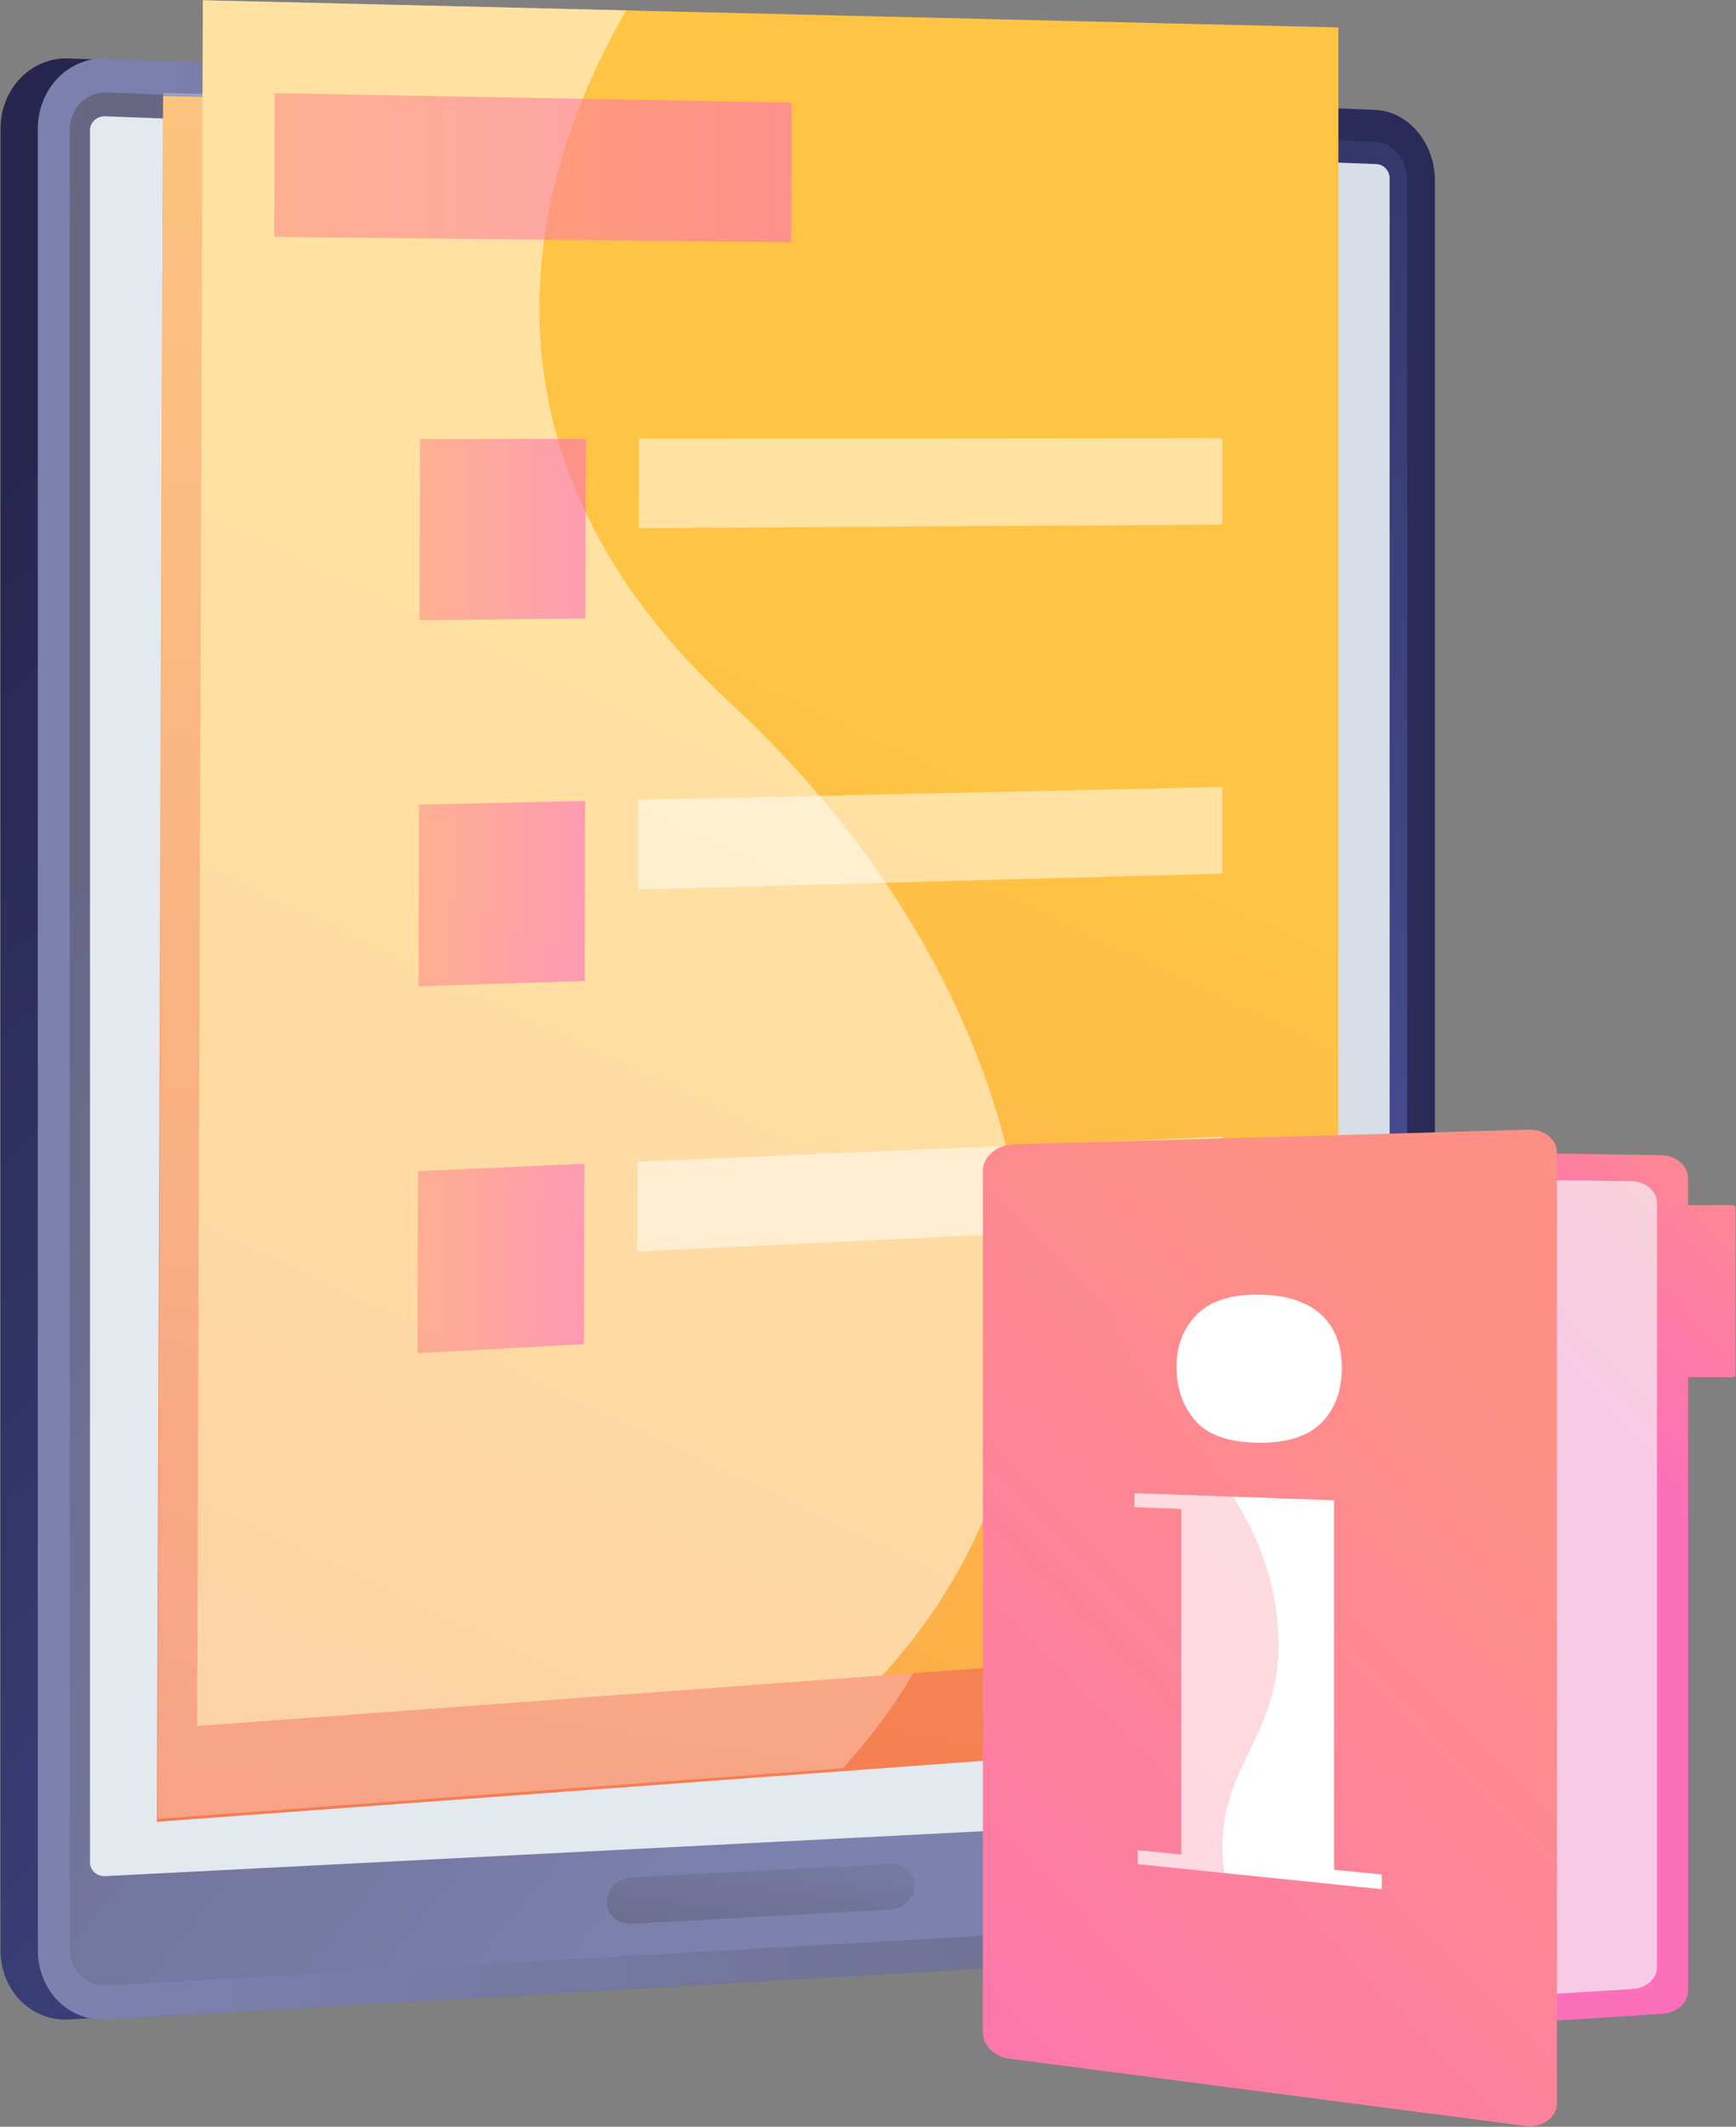 <?xml version="1.0" encoding="UTF-8"?> <svg xmlns="http://www.w3.org/2000/svg" width="2101" height="2573" viewBox="0 0 2101 2573" fill="none"><rect x="0" y="0" width="2101" height="2573" fill="#808080" stroke="none"/> <path d="M1691.5 2266.9C1691.5 2312.4 1659.2 2351.3 1619.4 2353.6L83.5 2443.2C37.9 2445.9 0.6 2408.2 0.6 2359.3V156.1C0.6 107.2 37.8 68.8 83.5 70.7L1619.4 133C1659.2 134.6 1691.5 172.9 1691.5 218.5V2266.9Z" fill="url(#paint0_linear_137_2027)"></path> <path d="M1736.6 2266.9C1736.6 2312.4 1704.3 2351.3 1664.5 2353.6L128.6 2443.2C83 2445.9 45.7 2408.2 45.7 2359.3V156.1C45.7 107.2 82.9 68.8 128.6 70.7L1664.5 133C1704.3 134.6 1736.6 172.9 1736.6 218.5V2266.9Z" fill="url(#paint1_linear_137_2027)"></path> <path d="M84.4 157.5V2357.2C84.4 2383.4 104.2 2403.4 128.6 2402.1L1343.3 2333.3L1664.5 2315.1C1685.8 2313.9 1703.1 2293.1 1703.1 2268.7V217.2C1703.1 192.8 1685.8 172.4 1664.5 171.5L1331.7 158.6L128.7 111.9C104.3 110.9 84.4 131.4 84.4 157.5Z" fill="url(#paint2_linear_137_2027)"></path> <path d="M1681.8 2173.8C1681.8 2182.9 1674.5 2190.6 1665.6 2191.1L127.4 2269.8C117.2 2270.3 108.9 2262.8 108.9 2253.1V157.6C108.9 147.9 117.2 140.3 127.4 140.7L1665.6 198.5C1674.5 198.8 1681.8 206.5 1681.8 215.6V2173.8Z" fill="#D8DEE8"></path> <path d="M1077.1 2310.2L764.8 2327.4C748.1 2328.3 734.5 2316.7 734.5 2301.5V2300.4C734.5 2285.2 748.1 2272.2 764.8 2271.3L1077.1 2254.9C1093.3 2254 1106.5 2265.5 1106.5 2280.4V2281.5C1106.5 2296.5 1093.3 2309.3 1077.1 2310.2Z" fill="url(#paint3_linear_137_2027)"></path> <path d="M938 143.3C938 151.4 930.8 157.7 922 157.3C913.2 157 906 150.1 906 142C906 133.9 913.2 127.6 922 128C930.8 128.4 938 135.2 938 143.3Z" fill="url(#paint4_linear_137_2027)"></path> <g opacity="0.3"> <path d="M1330.1 2122.7C1323.8 1988.4 1473.1 1909.7 1458.8 1720.3C1457.5 1703.2 1444.2 1556.7 1326.2 1457.3C1220.3 1368.1 1131.2 1401.7 935.2 1330.5C797.8 1280.6 643.3 1224.6 580.9 1112.1C456.8 888.7 811.4 665.6 738.8 376.4C718 293.5 659.3 192 504.2 85.9L128.7 70.7C83.1 68.9 45.8 107.2 45.8 156.1V2359.3C45.8 2408.2 83 2445.9 128.7 2443.2L1528.1 2361.5C1379 2275.4 1333.4 2192.6 1330.1 2122.7Z" fill="white"></path> </g> <path d="M1572 2102.1L189.9 2204L197.3 116.1L1572 149V2102.1Z" fill="url(#paint5_linear_137_2027)"></path> <path d="M908.4 408.9L282.5 402.4L283.1 228.5L908.7 240.099L908.4 408.9Z" fill="white"></path> <path d="M645.2 849.6L444.3 851.7L444.9 632.3H645.7L645.2 849.6Z" fill="white"></path> <path d="M1415.9 735.999L709.6 740.299L709.8 631.999L1416 631.399L1415.9 735.999Z" fill="white"></path> <path d="M644.2 1288L443.1 1294.6L443.7 1074.7L644.7 1070.3L644.2 1288Z" fill="white"></path> <path d="M1415.8 1158.3L708.7 1177.4L708.9 1068.9L1415.8 1053.4V1158.3Z" fill="white"></path> <path d="M643.2 1727.5L441.9 1738.5L442.5 1518.1L643.7 1509.3L643.2 1727.5Z" fill="white"></path> <path d="M1415.6 1581.4L707.7 1615.5L708 1506.7L1415.7 1476.3L1415.6 1581.4Z" fill="white"></path> <path opacity="0.3" d="M1020.2 2139.3L190.7 2200.5L197.7 112.6L710.1 124.8C609.9 297.1 487.6 641.4 837.3 964C1192.6 1291.9 1335.1 1793.1 1020.2 2139.3Z" fill="white"></path> <path d="M1619.8 33.2V1986.3L1068 2027L238.5 2088.2L245.5 0.3L757.9 12.6L1619.8 33.2Z" fill="url(#paint6_linear_137_2027)"></path> <path opacity="0.5" d="M1068 2027L238.5 2088.2L245.5 0.3L757.9 12.5C657.7 184.8 535.4 529.1 885.1 851.7C1240.4 1179.6 1382.9 1680.9 1068 2027Z" fill="white"></path> <path opacity="0.6" d="M957.7 293.1L331.9 286.6L332.4 112.7L958 124.2L957.7 293.1Z" fill="url(#paint7_linear_137_2027)"></path> <path opacity="0.6" d="M708.6 748.2L507.8 750.4L508.3 531H709.1L708.6 748.2Z" fill="url(#paint8_linear_137_2027)"></path> <path opacity="0.5" d="M1479.4 634.7L773 639L773.2 530.7L1479.4 530.1V634.7Z" fill="white"></path> <path opacity="0.6" d="M707.6 1186.7L506.5 1193.3L507.1 973.4L708.1 969L707.6 1186.7Z" fill="url(#paint9_linear_137_2027)"></path> <path opacity="0.5" d="M1479.2 1056.9L772.1 1076.1L772.3 967.6L1479.3 952.1L1479.2 1056.9Z" fill="white"></path> <path opacity="0.6" d="M706.7 1626.1L505.3 1637.1L505.9 1416.8L707.1 1408L706.7 1626.1Z" fill="url(#paint10_linear_137_2027)"></path> <path opacity="0.5" d="M1479.1 1480L771.2 1514.2L771.4 1405.4L1479.1 1375V1480Z" fill="white"></path> <path d="M1237.8 1385.6V2486.4L2011.8 2436.3C2029.4 2435.3 2043 2423 2043 2408.2V1425.8C2043 1410.5 2028.6 1398 2010.4 1397.6L1237.8 1385.6Z" fill="url(#paint11_linear_137_2027)"></path> <path opacity="0.67" d="M1198.5 1418.2V2453.9L1976 2406.4C1992.5 2405.4 2005.4 2393.9 2005.4 2379.9V1455.6C2005.4 1441.2 1991.8 1429.5 1974.7 1429.1L1198.5 1418.2Z" fill="#F4F7FA"></path> <path d="M2097.4 1666.2H2012V1457.9H2097.4C2099.1 1457.9 2100.5 1459.3 2100.5 1461V1663.1C2100.5 1664.8 2099.1 1666.2 2097.4 1666.2Z" fill="url(#paint12_linear_137_2027)"></path> <path d="M1189.6 1416.9V2458.8C1189.6 2474.7 1203.4 2488.3 1222.1 2490.7L1847.3 2572.2C1866.9 2574.3 1884.3 2561.5 1884.3 2544.9V1394.3C1884.3 1378.8 1869.1 1366.3 1850.7 1366.7L1226.8 1384.5C1206 1385.2 1189.6 1399.4 1189.6 1416.9Z" fill="url(#paint13_linear_137_2027)"></path> <path d="M1373 1806.5L1614.6 1815.1V2262.1L1672.3 2267.9V2285.6L1376.8 2255.3V2238.3L1429.6 2243.6V1825.6L1373 1823.4V1806.5ZM1519.9 1745.4C1484.9 1744.5 1460.3 1735.3 1445.7 1717.8C1431.1 1700.4 1423.9 1679 1423.9 1653.7C1423.9 1628.4 1431.8 1607.6 1447.7 1591.1C1463.6 1574.6 1488 1566.3 1521 1566.3C1554.3 1566.3 1579.8 1573.9 1597.4 1589.2C1615.1 1604.6 1623.9 1626.4 1623.9 1654.8C1623.9 1683.1 1615.4 1705.6 1598.4 1722.2C1581.4 1738.6 1555.2 1746.3 1519.9 1745.4Z" fill="white"></path> <path opacity="0.3" d="M1480.1 2251C1471.1 2129.3 1560.7 2100.3 1545.6 1958.3C1523.7 1752.7 1322 1684.1 1338.8 1514.9C1344 1462.1 1368.8 1416.6 1398.6 1379.6L1226.7 1384.5C1206 1385.1 1189.6 1399.4 1189.6 1416.8V2458.7C1189.6 2474.6 1203.4 2488.2 1222.1 2490.6L1703.7 2553.4C1535.7 2436.7 1486.2 2333.1 1480.1 2251Z" fill="url(#paint14_linear_137_2027)"></path> <defs> <linearGradient id="paint0_linear_137_2027" x1="98.065" y1="463.867" x2="1587.06" y2="2104.66" gradientUnits="userSpaceOnUse"> <stop offset="0.004" stop-color="#26264F"></stop> <stop offset="1" stop-color="#444B8C"></stop> </linearGradient> <linearGradient id="paint1_linear_137_2027" x1="78.697" y1="1258.3" x2="1949.95" y2="1206.16" gradientUnits="userSpaceOnUse"> <stop stop-color="#444B8C"></stop> <stop offset="0.996" stop-color="#26264F"></stop> </linearGradient> <linearGradient id="paint2_linear_137_2027" x1="1403.02" y1="1703.39" x2="270.076" y2="776.436" gradientUnits="userSpaceOnUse"> <stop stop-color="#444B8C"></stop> <stop offset="0.996" stop-color="#26264F"></stop> </linearGradient> <linearGradient id="paint3_linear_137_2027" x1="935.659" y1="2175.44" x2="904.717" y2="2411.08" gradientUnits="userSpaceOnUse"> <stop stop-color="#444B8C"></stop> <stop offset="0.996" stop-color="#26264F"></stop> </linearGradient> <linearGradient id="paint4_linear_137_2027" x1="914.04" y1="133.937" x2="931.564" y2="153.248" gradientUnits="userSpaceOnUse"> <stop stop-color="#FF9085"></stop> <stop offset="1" stop-color="#FB6FBB"></stop> </linearGradient> <linearGradient id="paint5_linear_137_2027" x1="618.003" y1="2801.14" x2="1184.88" y2="-796.057" gradientUnits="userSpaceOnUse"> <stop offset="0.004" stop-color="#F36F56"></stop> <stop offset="1" stop-color="#FFC444"></stop> </linearGradient> <linearGradient id="paint6_linear_137_2027" x1="-765.97" y1="4597.71" x2="1003.09" y2="843.855" gradientUnits="userSpaceOnUse"> <stop offset="0.004" stop-color="#F36F56"></stop> <stop offset="1" stop-color="#FFC444"></stop> </linearGradient> <linearGradient id="paint7_linear_137_2027" x1="331.868" y1="202.893" x2="957.995" y2="202.893" gradientUnits="userSpaceOnUse"> <stop stop-color="#FF9085"></stop> <stop offset="1" stop-color="#FB6FBB"></stop> </linearGradient> <linearGradient id="paint8_linear_137_2027" x1="507.751" y1="640.684" x2="709.098" y2="640.684" gradientUnits="userSpaceOnUse"> <stop stop-color="#FF9085"></stop> <stop offset="1" stop-color="#FB6FBB"></stop> </linearGradient> <linearGradient id="paint9_linear_137_2027" x1="506.544" y1="1081.15" x2="708.12" y2="1081.15" gradientUnits="userSpaceOnUse"> <stop stop-color="#FF9085"></stop> <stop offset="1" stop-color="#FB6FBB"></stop> </linearGradient> <linearGradient id="paint10_linear_137_2027" x1="505.334" y1="1522.55" x2="707.139" y2="1522.55" gradientUnits="userSpaceOnUse"> <stop stop-color="#FF9085"></stop> <stop offset="1" stop-color="#FB6FBB"></stop> </linearGradient> <linearGradient id="paint11_linear_137_2027" x1="2180.23" y1="1401.36" x2="1881.8" y2="1678.3" gradientUnits="userSpaceOnUse"> <stop stop-color="#FF9085"></stop> <stop offset="1" stop-color="#FB6FBB"></stop> </linearGradient> <linearGradient id="paint12_linear_137_2027" x1="2212.48" y1="1416.18" x2="1912.36" y2="1694.69" gradientUnits="userSpaceOnUse"> <stop stop-color="#FF9085"></stop> <stop offset="1" stop-color="#FB6FBB"></stop> </linearGradient> <linearGradient id="paint13_linear_137_2027" x1="1825.51" y1="1695.03" x2="837.981" y2="2670.21" gradientUnits="userSpaceOnUse"> <stop stop-color="#FF9085"></stop> <stop offset="1" stop-color="#FB6FBB"></stop> </linearGradient> <linearGradient id="paint14_linear_137_2027" x1="1754.14" y1="1675.62" x2="803.394" y2="2614.48" gradientUnits="userSpaceOnUse"> <stop stop-color="#FF9085"></stop> <stop offset="1" stop-color="#FB6FBB"></stop> </linearGradient> </defs> </svg> 